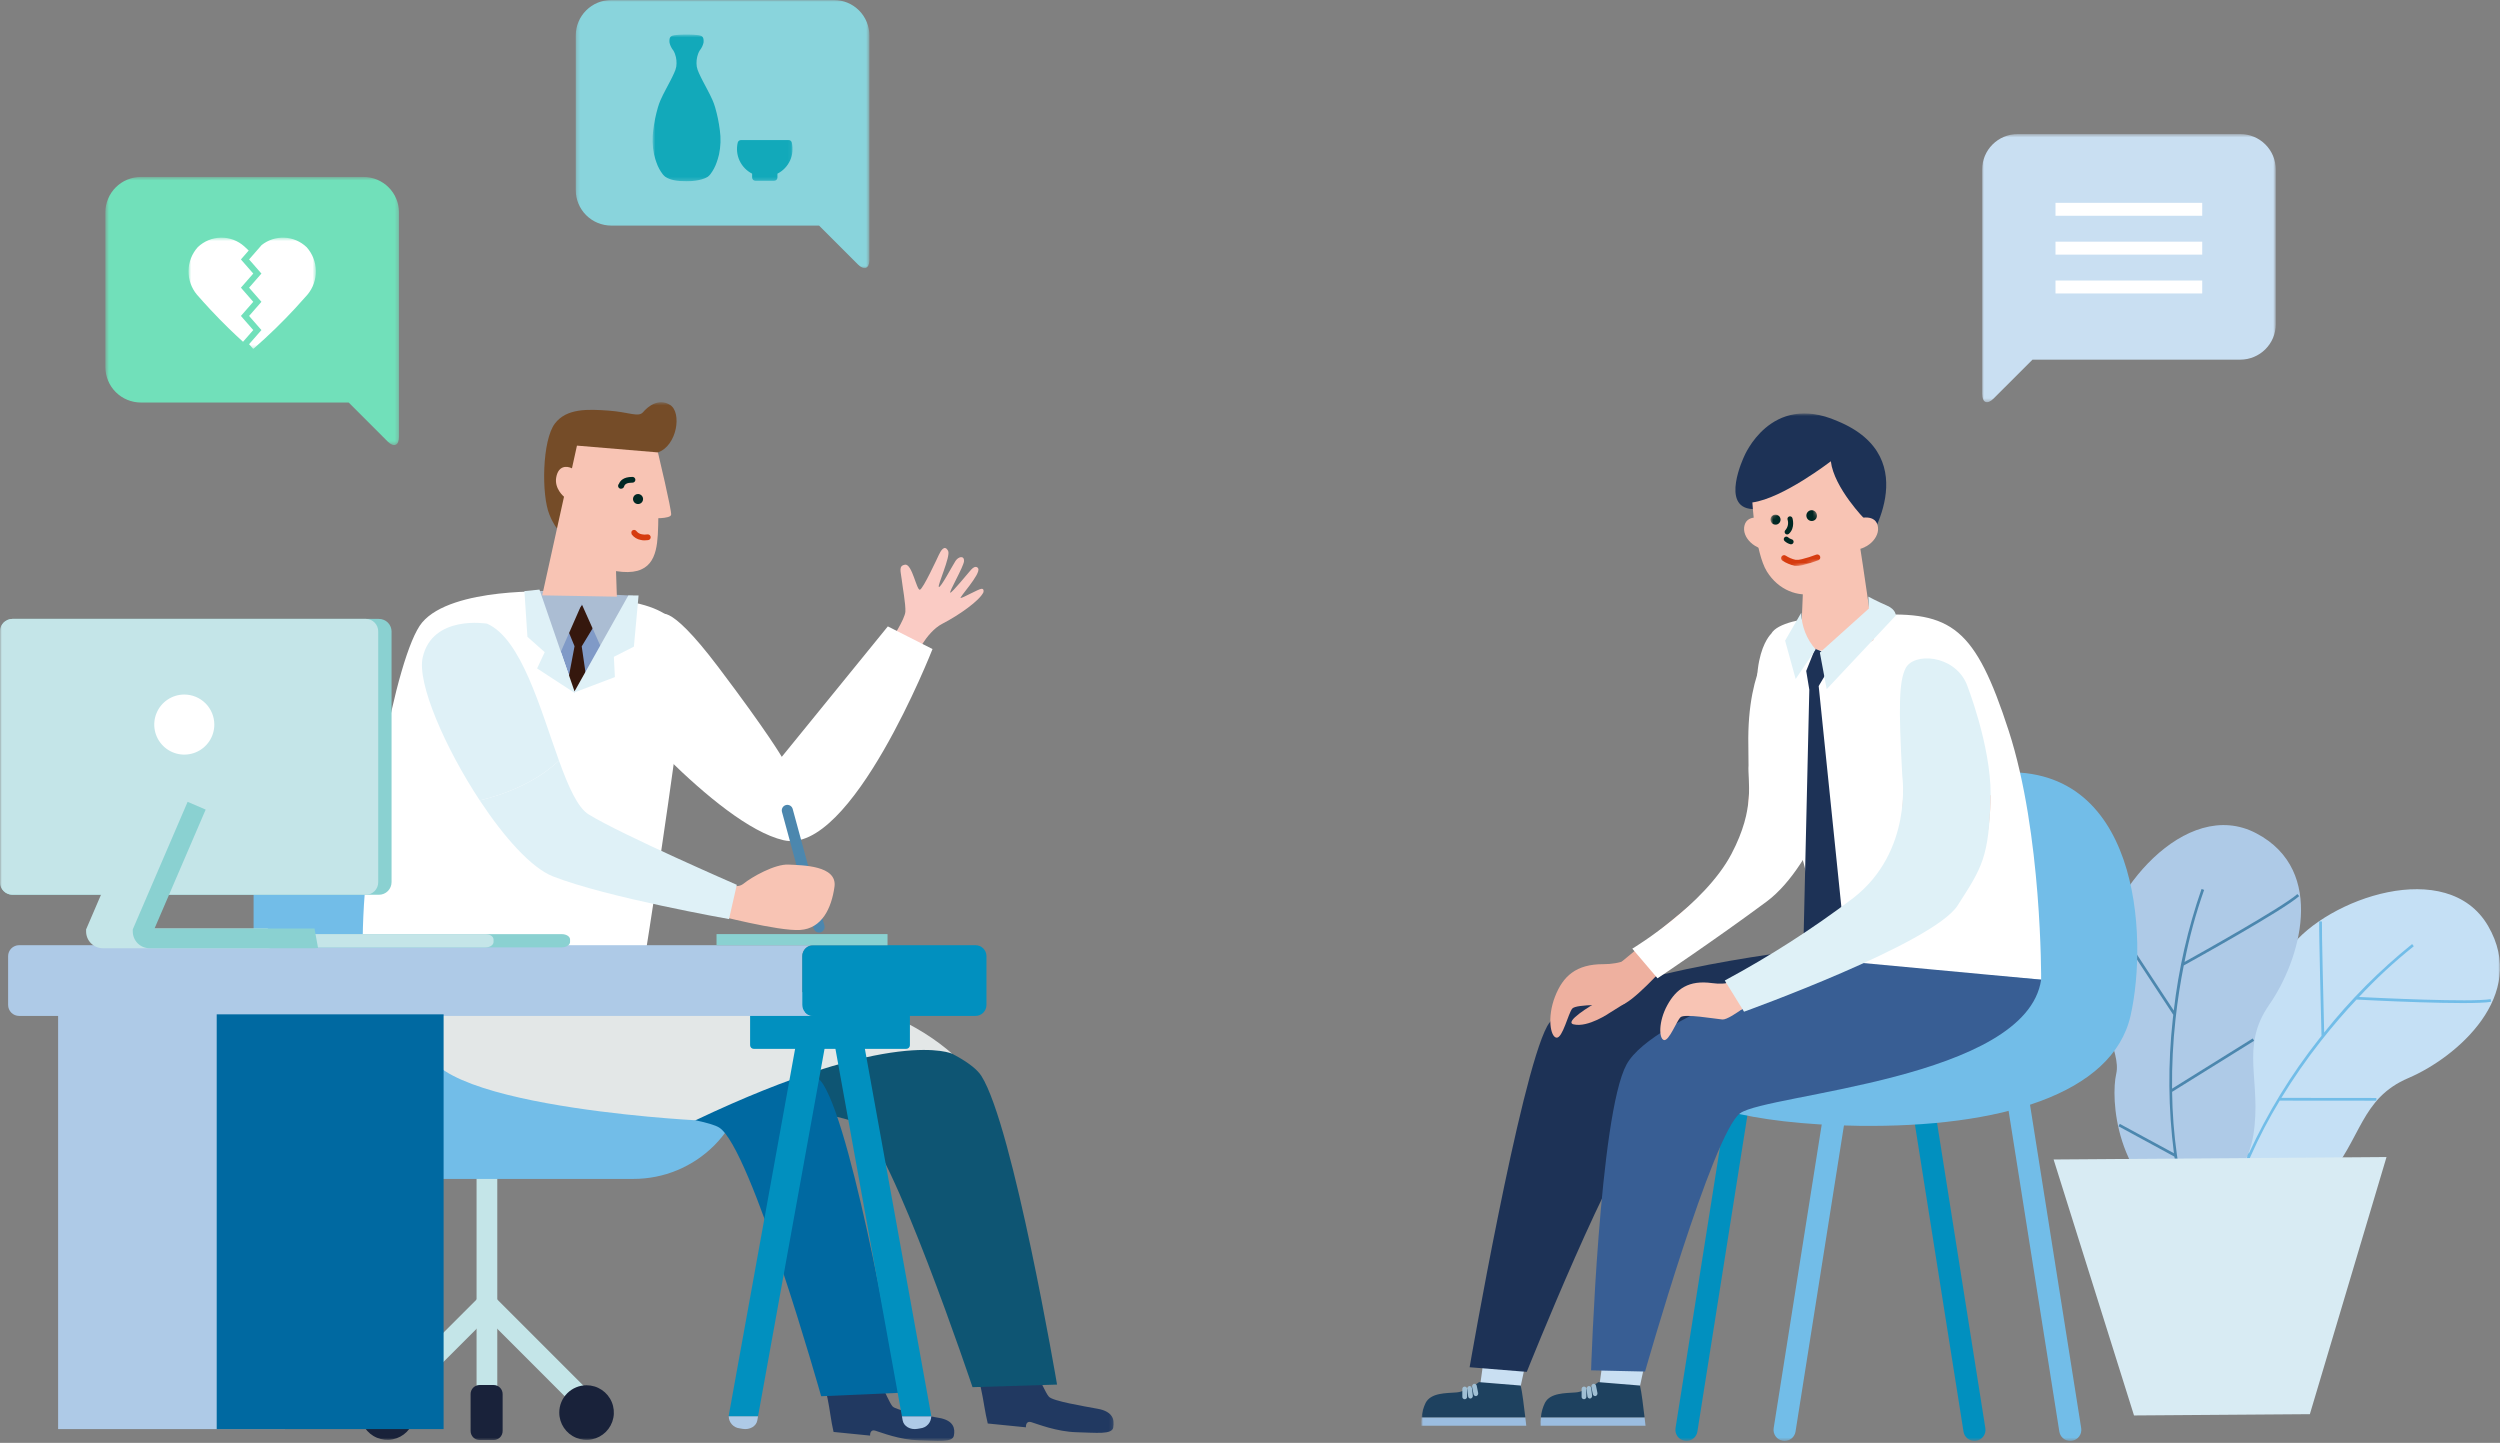 <svg width="700" height="404" viewBox="0 0 700 404" fill="none" xmlns="http://www.w3.org/2000/svg">
<rect x="0" y="0" width="700" height="404" fill="#808080" stroke="none"/>
<mask id="mask0_129_240" style="mask-type:luminance" maskUnits="userSpaceOnUse" x="397" y="115" width="303" height="289">
<path d="M700 115.755H397.972V403.461H700V115.755Z" fill="white"/>
</mask>
<g mask="url(#mask0_129_240)">
<path d="M488.336 127.855C488.336 127.855 481.558 142.055 490.666 142.539C496.817 142.865 509.42 136.002 511.701 135.905C513.982 135.808 522.201 153.163 522.201 153.163C522.201 153.163 539.816 128.285 514.416 117.874C495.716 109.694 488.334 127.856 488.334 127.856" fill="#1D3256"/>
<path d="M623.115 340.463C623.115 340.463 641.05 342.143 651.197 330.507C661.344 318.871 660.859 307.607 674.367 301.845C687.875 296.083 708.015 278.723 696.658 259.245C685.301 239.767 651.668 251.524 641.179 265.445C630.69 279.366 632.41 290.918 627.709 295.618C623.008 300.318 611.109 320.98 623.116 340.458" fill="#C5E0F5"/>
<path d="M665.387 308.199V307.432L638.787 307.403C642.164 301.874 645.867 296.55 649.874 291.458C653.3 287.097 656.683 283.234 659.824 279.881C662.177 280.008 691.602 281.532 697.524 280.508L697.396 279.752C691.965 280.69 665.407 279.397 660.522 279.152C665.28 274.047 670.406 269.299 675.86 264.946L675.397 264.334C666.302 271.662 658.042 279.971 650.768 289.109C650.627 283.618 650.047 259.856 650.144 258.014L649.375 257.971C649.269 260.003 649.946 287.1 650.021 290.042C649.776 290.348 649.532 290.653 649.287 290.965C641.495 300.836 634.905 311.599 629.655 323.027L621.147 308.02L620.479 308.401L629.265 323.901C626.851 329.281 624.796 334.814 623.111 340.465C623.404 340.532 623.708 340.529 623.999 340.456C627.375 329.128 632.189 318.279 638.323 308.174L665.387 308.199Z" fill="#72BDE8"/>
<path d="M612.378 341.167C612.378 341.167 628.484 333.098 630.932 317.855C633.38 302.612 627.004 293.308 635.416 281.273C643.828 269.238 651.723 243.844 631.779 233.334C611.835 222.824 589.522 250.6 587.994 267.964C586.466 285.328 594.039 294.216 592.538 300.693C591.037 307.17 591.877 331 612.378 341.167Z" fill="#AECAE7"/>
<path d="M631.162 291.418L630.757 290.767L608.177 304.822C608.115 298.342 608.437 291.864 609.142 285.422C609.742 279.909 610.565 274.841 611.456 270.333C613.52 269.195 639.291 254.912 643.772 250.909L643.263 250.335C639.152 254.006 615.936 266.968 611.663 269.343C612.997 262.494 614.833 255.752 617.156 249.172L616.439 248.898C612.602 259.93 609.992 271.351 608.659 282.954C605.633 278.371 592.559 258.519 591.669 256.904L590.993 257.274C591.979 259.055 606.898 281.685 608.518 284.142C608.472 284.532 608.427 284.918 608.384 285.313C606.999 297.813 607.105 310.433 608.701 322.907L593.536 314.679L593.171 315.356L608.829 323.856C609.63 329.698 610.815 335.481 612.377 341.167C612.66 341.068 612.917 340.905 613.126 340.689C609.994 329.291 608.335 317.538 608.19 305.718L631.162 291.418Z" fill="#4C87AE"/>
<path d="M646.761 395.967L597.525 396.328L575.007 324.656L668.226 323.973L646.761 395.967Z" fill="#D8EBF3"/>
<path d="M472.214 403.461C472.95 403.459 473.662 403.195 474.222 402.717C474.781 402.238 475.152 401.575 475.268 400.848L489.715 309.509C489.804 309.097 489.808 308.671 489.727 308.257C489.646 307.843 489.482 307.45 489.243 307.102C489.005 306.754 488.698 306.458 488.342 306.232C487.985 306.007 487.587 305.857 487.17 305.791C486.753 305.725 486.328 305.745 485.919 305.849C485.51 305.953 485.127 306.14 484.793 306.397C484.459 306.655 484.181 306.978 483.976 307.346C483.771 307.715 483.643 308.121 483.601 308.541L469.148 399.88C469.02 400.692 469.22 401.521 469.703 402.185C470.186 402.85 470.913 403.295 471.724 403.424C471.886 403.446 472.05 403.458 472.214 403.46" fill="#0190BF"/>
<path d="M552.837 403.461C552.1 403.461 551.388 403.197 550.828 402.718C550.268 402.239 549.897 401.576 549.783 400.848L535.33 309.509C535.233 308.712 535.449 307.908 535.932 307.267C536.416 306.626 537.13 306.197 537.923 306.072C538.716 305.947 539.527 306.134 540.185 306.594C540.843 307.055 541.296 307.753 541.45 308.541L555.897 399.88C555.961 400.282 555.945 400.692 555.851 401.088C555.756 401.483 555.584 401.856 555.345 402.186C555.106 402.515 554.805 402.794 554.458 403.006C554.111 403.219 553.726 403.361 553.324 403.424C553.163 403.446 553 403.458 552.837 403.46" fill="#0190BF"/>
<path d="M558.456 216.423C558.456 216.423 528.667 216.238 521.634 230.301C514.601 244.364 513.307 283.406 509.793 287.845C506.279 292.284 473.709 299.691 472.227 304.133C470.745 308.575 488.881 314.827 520.521 315.233C559.678 315.733 591.577 306.533 596.572 284.333C601.567 262.133 598.979 212.721 558.456 216.421" fill="#72BDE8"/>
<path d="M499.694 403.461C500.43 403.459 501.142 403.195 501.702 402.717C502.261 402.238 502.632 401.575 502.748 400.848L517.195 309.509C517.284 309.097 517.289 308.671 517.207 308.257C517.126 307.843 516.962 307.45 516.723 307.102C516.485 306.754 516.178 306.458 515.822 306.232C515.465 306.007 515.067 305.857 514.65 305.791C514.233 305.725 513.808 305.745 513.399 305.849C512.99 305.953 512.607 306.14 512.273 306.397C511.939 306.655 511.661 306.978 511.456 307.346C511.251 307.715 511.123 308.121 511.081 308.541L496.628 399.88C496.5 400.692 496.7 401.521 497.183 402.185C497.666 402.85 498.393 403.295 499.205 403.424C499.367 403.446 499.531 403.458 499.695 403.46" fill="#72BDE8"/>
<path d="M579.669 403.461C578.932 403.459 578.221 403.195 577.661 402.717C577.101 402.238 576.731 401.575 576.615 400.848L562.168 309.509C562.079 309.097 562.074 308.671 562.155 308.257C562.236 307.843 562.401 307.45 562.639 307.102C562.878 306.754 563.184 306.458 563.541 306.232C563.897 306.007 564.296 305.857 564.713 305.791C565.129 305.725 565.555 305.745 565.964 305.849C566.373 305.953 566.756 306.14 567.09 306.397C567.424 306.655 567.702 306.978 567.907 307.346C568.112 307.715 568.24 308.121 568.282 308.541L582.735 399.88C582.863 400.692 582.663 401.521 582.18 402.185C581.697 402.85 580.969 403.295 580.158 403.424C579.995 403.446 579.832 403.458 579.668 403.46" fill="#72BDE8"/>
<path d="M483.039 245.441C476.61 250.616 449.308 273.204 449.308 273.204L456.319 277.868C456.319 277.868 486.873 259.849 500.619 245.925C507.29 239.172 506.842 225.65 507.414 213.386C492.988 215.777 494.514 212.747 490.026 211.867C490.026 231.074 487.461 241.878 483.035 245.441" fill="#EEB09F"/>
<path d="M425.652 388.762L414.308 388.639C414.308 388.639 415.519 381.275 416.26 371.952L429.153 372.643L425.652 388.762Z" fill="#C9DFF2"/>
<path d="M505.331 265.917C505.331 265.917 440.821 273.343 433.203 287.354C425.585 301.365 411.493 382.827 411.493 382.827L427.498 384.122C427.498 384.122 452.555 321.479 460.175 316.014C467.795 310.549 529.751 299.953 533.82 272.019L505.331 265.917Z" fill="#1D3256"/>
<path d="M461.4 265.404L465.988 270.864C465.988 270.864 456.61 281.237 453.888 281.339C451.166 281.441 441.354 281.054 440.227 282.411C439.1 283.768 437.535 290.738 435.822 290.549C434.109 290.36 433.178 284.801 435.394 279.075C437.61 273.349 441.283 269.939 448.97 269.968C453.528 269.996 457.942 268.375 461.4 265.404Z" fill="#EEB09F"/>
<path d="M489.586 214.153C489.586 212.438 489.574 210.661 489.538 208.765C489.089 185.688 497.922 178.254 497.922 178.254L516.722 189.909C516.722 189.909 517.389 200.492 516.801 213.109C516.801 213.109 508.977 241.823 494.601 252.483C480.225 263.143 464.11 273.926 464.11 273.926L457.045 265.626C457.045 265.626 477.245 253.479 484.809 239.101C491.664 226.065 489.271 218.774 489.591 214.162" fill="white"/>
<path d="M398.057 396.855C397.973 397.635 397.951 398.42 397.991 399.203H427.356C427.356 399.203 427.256 398.234 427.087 396.858L398.057 396.855Z" fill="#9BBDE0"/>
<path d="M425.8 387.954L414.134 386.996C414.134 386.996 410.689 389.675 407.753 389.885C404.817 390.095 400.672 389.99 399.197 392.777C398.568 394.054 398.182 395.436 398.058 396.854H427.088C426.768 394.087 426.208 389.614 425.801 387.954" fill="#1E415F"/>
<path d="M410.786 391.001C410.802 391.098 410.797 391.197 410.77 391.291C410.744 391.385 410.698 391.473 410.635 391.548C410.571 391.622 410.492 391.682 410.403 391.724C410.315 391.765 410.218 391.786 410.12 391.786C410.022 391.786 409.925 391.765 409.836 391.724C409.747 391.682 409.669 391.622 409.605 391.548C409.542 391.473 409.496 391.385 409.469 391.291C409.443 391.197 409.438 391.098 409.454 391.001V389.011C409.44 388.916 409.447 388.818 409.474 388.725C409.501 388.633 409.548 388.547 409.611 388.474C409.674 388.401 409.752 388.342 409.84 388.302C409.928 388.262 410.023 388.241 410.12 388.241C410.216 388.241 410.312 388.262 410.4 388.302C410.488 388.342 410.566 388.401 410.629 388.474C410.692 388.547 410.739 388.633 410.766 388.725C410.793 388.818 410.8 388.916 410.786 389.011V391.001Z" fill="#A0BFD4"/>
<path d="M412.387 390.713C412.422 390.904 412.383 391.102 412.279 391.266C412.174 391.43 412.012 391.549 411.824 391.598C411.731 391.606 411.637 391.594 411.549 391.564C411.461 391.535 411.379 391.488 411.309 391.425C411.24 391.363 411.183 391.288 411.144 391.203C411.104 391.119 411.082 391.027 411.079 390.934L410.838 388.956C410.806 388.767 410.846 388.573 410.95 388.412C411.055 388.251 411.215 388.135 411.401 388.087C411.494 388.08 411.588 388.091 411.676 388.121C411.765 388.15 411.847 388.197 411.917 388.259C411.987 388.321 412.044 388.396 412.085 388.48C412.125 388.564 412.149 388.655 412.154 388.748L412.387 390.713Z" fill="#A0BFD4"/>
<path d="M413.88 389.971C413.929 390.16 413.905 390.36 413.815 390.532C413.724 390.705 413.572 390.837 413.389 390.904C413.298 390.922 413.205 390.922 413.115 390.903C413.025 390.883 412.94 390.846 412.864 390.792C412.789 390.739 412.726 390.67 412.679 390.591C412.631 390.512 412.601 390.424 412.589 390.332L412.197 388.395C412.151 388.205 412.177 388.005 412.269 387.832C412.362 387.66 412.514 387.527 412.697 387.459C412.788 387.44 412.881 387.441 412.972 387.46C413.062 387.479 413.148 387.517 413.223 387.571C413.298 387.625 413.362 387.694 413.409 387.774C413.456 387.854 413.486 387.942 413.497 388.034L413.88 389.971Z" fill="#A0BFD4"/>
<path d="M455.337 280.712C455.337 280.712 450.507 278.778 447.861 280.212C445.215 281.646 437.88 286.154 440.596 286.82C444.652 287.814 450.777 283.557 450.777 283.557L455.337 280.712Z" fill="#EEB09F"/>
<path d="M495.944 214.07C498.606 222.442 506.356 242.57 506.356 248.899C506.356 256.88 505.331 265.917 510.007 269.372L571.518 274.304C571.518 274.304 571.798 233.444 562.44 204.621C553.082 175.798 546.5 171.048 524.94 172.221C524.94 172.221 499.315 171.397 495.94 177.439C495.94 177.439 486.915 185.679 495.94 214.069" fill="white"/>
<path d="M519.749 145.349C519.749 145.349 524.762 143.577 525.725 147.049C526.688 150.521 522.551 154.28 518.49 153.912L519.749 145.349Z" fill="#F8C4B4"/>
<path d="M494.461 145.349C494.461 145.349 489.433 143.577 488.475 147.049C487.517 150.521 491.653 154.28 495.716 153.912L494.461 145.349Z" fill="#F8C4B4"/>
<path d="M490.666 140.68C490.666 140.68 491.448 154.713 494.716 160.001C497.964 165.255 503.486 167.284 508.344 166.138C514.703 164.633 520.244 157.211 522.203 145.455C522.203 145.455 513.536 136.647 512.63 129.155C512.63 129.155 499.187 139.547 490.666 140.684" fill="#F8C4B4"/>
<path d="M505.474 149.066L519.966 147.531C519.966 147.531 522.893 166.274 524.589 179.219C521.508 181.177 517.961 182.278 514.313 182.406C507.946 182.744 504.248 180.02 504.248 180.02L505.474 149.066Z" fill="#F8C4B4"/>
<path d="M459.044 388.762L447.7 388.639C447.7 388.639 448.911 381.275 449.652 371.952L462.545 372.643L459.044 388.762Z" fill="#C9DFF2"/>
<path d="M431.446 396.855C431.362 397.634 431.339 398.418 431.379 399.2H460.746C460.746 399.2 460.646 398.231 460.477 396.855H431.446Z" fill="#9BBDE0"/>
<path d="M459.191 387.954L447.525 386.996C447.525 386.996 444.08 389.675 441.144 389.885C438.208 390.095 434.063 389.99 432.588 392.777C431.959 394.054 431.573 395.436 431.449 396.854H460.479C460.159 394.087 459.598 389.614 459.191 387.954Z" fill="#1E415F"/>
<path d="M444.178 391.001C444.193 391.097 444.188 391.196 444.161 391.29C444.135 391.384 444.089 391.471 444.025 391.545C443.962 391.619 443.883 391.679 443.795 391.72C443.706 391.761 443.61 391.782 443.512 391.782C443.415 391.782 443.319 391.761 443.23 391.72C443.141 391.679 443.063 391.619 442.999 391.545C442.936 391.471 442.89 391.384 442.863 391.29C442.837 391.196 442.831 391.097 442.847 391.001V389.011C442.833 388.915 442.839 388.818 442.866 388.725C442.893 388.631 442.939 388.545 443.002 388.472C443.066 388.398 443.144 388.34 443.232 388.299C443.32 388.259 443.416 388.238 443.512 388.238C443.609 388.238 443.705 388.259 443.793 388.299C443.881 388.34 443.959 388.398 444.023 388.472C444.086 388.545 444.132 388.631 444.159 388.725C444.186 388.818 444.192 388.915 444.178 389.011V391.001Z" fill="#A0BFD4"/>
<path d="M445.781 390.713C445.816 390.904 445.777 391.102 445.673 391.266C445.568 391.43 445.406 391.549 445.218 391.598C445.125 391.606 445.031 391.594 444.943 391.565C444.854 391.535 444.772 391.488 444.702 391.426C444.632 391.364 444.576 391.288 444.536 391.204C444.496 391.119 444.474 391.027 444.47 390.934L444.231 388.956C444.199 388.767 444.239 388.573 444.343 388.412C444.447 388.251 444.608 388.135 444.793 388.087C444.886 388.08 444.98 388.091 445.068 388.121C445.157 388.15 445.239 388.197 445.309 388.259C445.379 388.321 445.436 388.396 445.477 388.48C445.517 388.564 445.541 388.655 445.546 388.748L445.781 390.713Z" fill="#A0BFD4"/>
<path d="M447.272 389.971C447.321 390.16 447.297 390.36 447.207 390.532C447.116 390.705 446.964 390.837 446.781 390.904C446.69 390.922 446.597 390.922 446.507 390.903C446.417 390.883 446.332 390.846 446.256 390.792C446.181 390.739 446.118 390.67 446.071 390.591C446.023 390.512 445.993 390.424 445.981 390.332L445.589 388.395C445.543 388.205 445.569 388.005 445.661 387.832C445.754 387.66 445.906 387.527 446.089 387.459C446.18 387.44 446.273 387.441 446.364 387.46C446.454 387.479 446.54 387.517 446.615 387.571C446.69 387.625 446.754 387.694 446.801 387.774C446.848 387.854 446.878 387.942 446.889 388.034L447.272 389.971Z" fill="#A0BFD4"/>
<path d="M512.833 268.822C512.833 268.822 463.056 284.047 455.433 298.058C447.81 312.069 445.504 383.69 445.504 383.69L460.619 384.036C460.619 384.036 479.619 317.168 487.246 311.703C494.873 306.238 567.446 302.223 571.518 274.303L512.833 268.822Z" fill="#385E94"/>
<path d="M533.053 220.16C532.688 226.415 532.33 233.167 531.238 238.026C527.814 253.283 483.173 275.236 483.173 275.236L486.655 282.953C486.655 282.953 536.643 266.62 548.755 251.753C555.38 243.615 557.344 232.673 557.384 222.653C545.776 223.713 539.109 221.745 533.052 220.167" fill="#F8C4B4"/>
<path d="M490.425 272.813L493.696 277.958C493.696 277.958 484.576 285.676 482.259 285.458C479.942 285.24 471.676 283.791 470.565 284.815C469.454 285.839 467.343 291.561 465.91 291.215C464.477 290.869 464.328 286.046 466.849 281.449C469.37 276.852 472.874 274.373 479.38 275.268C483.237 275.81 487.16 274.938 490.425 272.813Z" fill="#F8C4B4"/>
<path d="M508.226 181.661L505.741 187.861L506.607 193.121L504.89 267.298L509.536 273.658L516.273 260.653L509.232 192.098L511.154 188.856L510.554 182.595L508.226 181.661Z" fill="#1D3256"/>
<path d="M504.344 171.575L499.83 179.383L502.787 190.115L508.387 181.843C505.867 179.005 504.434 175.366 504.341 171.572" fill="#DFF1F7"/>
<path d="M511.472 192.969L509.56 182.723L523.296 170.379L523.134 167.049C523.134 167.049 525.734 168.449 528.334 169.56C530.934 170.671 530.812 172.353 530.812 172.353L511.472 192.969Z" fill="#DFF1F7"/>
<path d="M557.385 222.645C557.44 208.509 550.611 191.411 550.611 191.411C547.019 183.233 535.757 182.648 533.545 187.158C531.778 190.758 531.532 197.384 532.645 217.339C532.645 217.339 535.681 238.41 518.945 251.424C507.559 260.05 495.52 267.778 482.938 274.54L488.33 283.278C488.33 283.278 541.318 264.19 548.135 253.531C554.952 242.872 556.954 240.219 557.378 222.644" fill="#DFF1F7"/>
<mask id="mask1_129_240" style="mask-type:luminance" maskUnits="userSpaceOnUse" x="495" y="141" width="17" height="19">
<path d="M508.145 141.516L495.456 144.445L498.949 159.577L511.639 156.648L508.145 141.516Z" fill="white"/>
</mask>
<g mask="url(#mask1_129_240)">
<path fill-rule="evenodd" clip-rule="evenodd" d="M506.932 142.89C507.322 142.804 507.729 142.876 508.066 143.091C508.402 143.305 508.639 143.644 508.726 144.034C508.818 144.421 508.753 144.83 508.545 145.17C508.337 145.51 508.002 145.753 507.615 145.847C507.226 145.933 506.818 145.861 506.481 145.647C506.145 145.433 505.908 145.093 505.821 144.704C505.728 144.316 505.793 143.907 506.001 143.567C506.209 143.227 506.544 142.983 506.932 142.89Z" fill="#002723"/>
<path fill-rule="evenodd" clip-rule="evenodd" d="M496.833 144.127C497.105 144.065 497.389 144.085 497.65 144.184C497.91 144.283 498.136 144.457 498.298 144.684C498.46 144.912 498.55 145.182 498.559 145.461C498.567 145.74 498.492 146.015 498.344 146.251C498.196 146.488 497.981 146.675 497.727 146.789C497.473 146.904 497.19 146.94 496.915 146.894C496.64 146.848 496.384 146.721 496.181 146.53C495.978 146.339 495.836 146.092 495.773 145.82C495.732 145.639 495.726 145.452 495.757 145.269C495.788 145.086 495.854 144.911 495.952 144.754C496.051 144.597 496.179 144.461 496.33 144.353C496.481 144.246 496.652 144.169 496.833 144.127Z" fill="#002723"/>
<path fill-rule="evenodd" clip-rule="evenodd" d="M500.039 155.602C500.871 156.149 501.795 156.538 502.767 156.751C503.355 156.794 503.946 156.732 504.512 156.569C505.885 156.233 507.235 155.807 508.552 155.294C508.758 155.218 508.985 155.226 509.186 155.316C509.386 155.406 509.543 155.57 509.624 155.774C509.704 155.978 509.702 156.206 509.617 156.408C509.531 156.61 509.371 156.771 509.168 156.857C507.767 157.401 506.332 157.853 504.871 158.209C504.085 158.419 503.268 158.483 502.458 158.4C501.257 158.138 500.114 157.659 499.086 156.985C498.993 156.923 498.913 156.844 498.851 156.751C498.788 156.658 498.745 156.554 498.724 156.444C498.703 156.334 498.704 156.222 498.727 156.112C498.749 156.003 498.794 155.899 498.857 155.807C498.921 155.715 499.002 155.637 499.096 155.577C499.19 155.516 499.295 155.476 499.405 155.456C499.515 155.437 499.628 155.44 499.737 155.465C499.846 155.49 499.948 155.537 500.039 155.602Z" fill="#D63B0F"/>
<path d="M500.402 149.651C500.258 149.649 500.119 149.603 500.002 149.52C499.885 149.438 499.795 149.322 499.745 149.188C499.694 149.054 499.685 148.907 499.719 148.768C499.753 148.629 499.828 148.503 499.934 148.406C500.269 148.013 500.499 147.541 500.602 147.035C500.705 146.528 500.678 146.004 500.522 145.511C500.492 145.42 500.48 145.324 500.488 145.229C500.495 145.134 500.521 145.041 500.565 144.956C500.608 144.871 500.669 144.796 500.742 144.735C500.815 144.674 500.9 144.628 500.991 144.6C501.083 144.572 501.179 144.563 501.274 144.572C501.369 144.582 501.461 144.611 501.544 144.657C501.628 144.703 501.702 144.765 501.761 144.84C501.82 144.915 501.864 145 501.889 145.092C501.922 145.2 502.707 147.824 500.893 149.462C500.758 149.584 500.582 149.65 500.401 149.646" fill="#002723"/>
<path d="M501.486 152.41C501.446 152.409 501.405 152.405 501.365 152.398C500.729 152.246 500.144 151.928 499.671 151.476C499.534 151.344 499.456 151.164 499.453 150.974C499.45 150.785 499.522 150.601 499.654 150.465C499.786 150.329 499.966 150.25 500.156 150.247C500.345 150.244 500.529 150.316 500.665 150.448C500.937 150.705 501.268 150.891 501.629 150.989C501.805 151.022 501.962 151.12 502.069 151.264C502.176 151.407 502.226 151.585 502.208 151.763C502.19 151.941 502.106 152.106 501.972 152.225C501.839 152.344 501.665 152.409 501.486 152.407" fill="#002723"/>
</g>
</g>
<path d="M139.24 313.339H133.44V395.764H139.24V313.339Z" fill="#C4E5E8"/>
<path d="M105.644 391.665L109.744 395.765L138.105 367.394L134.005 363.294L105.644 391.665Z" fill="#C4E5E8"/>
<path d="M167.032 391.665L162.932 395.765L134.571 367.394L138.671 363.294L167.032 391.665Z" fill="#C4E5E8"/>
<mask id="mask2_129_240" style="mask-type:luminance" maskUnits="userSpaceOnUse" x="0" y="112" width="312" height="292">
<path d="M311.835 112.614H0V403.46H311.835V112.614Z" fill="white"/>
</mask>
<g mask="url(#mask2_129_240)">
<path d="M131.77 400.682C131.77 401.014 131.835 401.342 131.961 401.649C132.088 401.955 132.274 402.234 132.509 402.468C132.743 402.703 133.022 402.889 133.328 403.016C133.635 403.142 133.963 403.207 134.295 403.207H138.22C138.551 403.207 138.879 403.141 139.185 403.014C139.491 402.887 139.769 402.701 140.002 402.467C140.236 402.232 140.421 401.954 140.547 401.648C140.673 401.341 140.738 401.013 140.737 400.682V390.326C140.737 389.995 140.673 389.667 140.546 389.362C140.42 389.056 140.235 388.778 140.001 388.544C139.767 388.309 139.49 388.124 139.184 387.997C138.878 387.87 138.551 387.804 138.22 387.804H134.291C133.96 387.804 133.631 387.869 133.325 387.995C133.019 388.122 132.74 388.307 132.506 388.542C132.271 388.776 132.085 389.054 131.958 389.36C131.831 389.666 131.766 389.995 131.766 390.326L131.77 400.682Z" fill="#19223A"/>
<path d="M100.845 395.514C100.845 397.026 101.293 398.503 102.132 399.76C102.972 401.017 104.165 401.997 105.562 402.576C106.958 403.155 108.495 403.306 109.977 403.011C111.46 402.716 112.822 401.989 113.891 400.92C114.96 399.851 115.687 398.489 115.982 397.006C116.277 395.524 116.126 393.987 115.547 392.591C114.968 391.194 113.988 390.001 112.731 389.161C111.474 388.322 109.997 387.874 108.485 387.874C107.482 387.874 106.488 388.071 105.561 388.455C104.634 388.839 103.792 389.402 103.082 390.111C102.373 390.821 101.81 391.663 101.426 392.59C101.042 393.517 100.845 394.511 100.845 395.514Z" fill="#19223A"/>
<path d="M156.593 395.514C156.592 397.026 157.04 398.504 157.879 399.762C158.719 401.019 159.912 402 161.309 402.579C162.705 403.158 164.242 403.31 165.725 403.016C167.208 402.721 168.571 401.994 169.64 400.925C170.71 399.856 171.438 398.494 171.734 397.011C172.029 395.529 171.878 393.991 171.3 392.594C170.722 391.197 169.742 390.003 168.485 389.163C167.228 388.323 165.75 387.874 164.238 387.874C163.234 387.873 162.24 388.071 161.313 388.454C160.385 388.838 159.543 389.401 158.833 390.11C158.123 390.82 157.56 391.662 157.175 392.589C156.791 393.517 156.593 394.51 156.593 395.514Z" fill="#19223A"/>
<path d="M71.006 293.046C71.005 297.235 71.83 301.383 73.432 305.253C75.034 309.123 77.383 312.64 80.345 315.602C83.307 318.564 86.823 320.914 90.693 322.517C94.562 324.121 98.71 324.946 102.899 324.946H123.515C131.974 324.944 140.086 321.582 146.067 315.6C152.047 309.618 155.407 301.505 155.407 293.046V237.175C155.407 228.716 152.047 220.603 146.067 214.621C140.086 208.639 131.974 205.277 123.515 205.275H102.899C94.44 205.277 86.328 208.639 80.347 214.621C74.366 220.603 71.006 228.716 71.006 237.175V293.046Z" fill="#72BDE8"/>
<path d="M71.006 298.195C71.006 306.654 74.366 314.767 80.347 320.749C86.328 326.731 94.44 330.093 102.899 330.095H177.399C185.859 330.095 193.973 326.734 199.956 320.752C205.938 314.769 209.299 306.655 209.299 298.195C209.299 289.735 205.938 281.621 199.956 275.638C193.973 269.656 185.859 266.295 177.399 266.295H102.899C98.71 266.295 94.562 267.12 90.693 268.724C86.823 270.327 83.307 272.677 80.345 275.639C77.383 278.601 75.034 282.118 73.432 285.988C71.83 289.858 71.005 294.006 71.006 298.195Z" fill="#72BDE8"/>
<path d="M191.513 190.376C192.32 177.976 192.343 170.508 172.729 167.908C155.903 165.666 154.748 165.644 154.748 165.644C154.748 165.644 126.607 164.301 118.193 174.304C110.738 183.163 101.36 235.436 101.545 265.636C112.461 267.015 141.082 270.028 180.286 269.928C184.113 246.11 190.876 200.09 191.513 190.376Z" fill="white"/>
<path d="M101.545 265.636C101.588 271.349 102.001 276.036 102.92 279.146C102.92 279.146 108.456 290.017 145.463 292.14C145.463 292.14 176.055 292.377 177.979 283.359C178.397 281.406 179.228 276.513 180.286 269.927C141.086 270.027 112.46 267.014 101.545 265.635" fill="#0069A1"/>
<path d="M307.383 394.464C303.245 393.698 294.755 392.303 293.69 391.07C293.647 391.024 293.607 390.974 293.571 390.922C292.357 389.575 286.838 376.689 286.838 376.689L271.41 376.773C271.41 376.773 273.095 381.836 274.672 388.773C275.381 391.881 275.813 395.606 276.572 398.579L287.265 399.65C287.265 399.65 287.078 397.708 288.775 398.209C290.472 398.71 295.887 400.887 301.459 401.025C307.031 401.163 311.344 401.731 311.726 399.695C312.108 397.659 311.696 395.236 307.385 394.462" fill="#213961"/>
<path d="M180.286 269.927C180.286 269.927 265.915 287.259 274.794 301.272C283.673 315.285 295.976 387.684 295.976 387.684L272.307 388.407C272.307 388.407 249.446 320.228 240.567 314.763C231.688 309.298 151.835 303.963 147.095 276.031L180.286 269.927Z" fill="#0E5573"/>
<path d="M262.988 397.019C259.033 396.293 250.915 394.95 249.913 393.787C249.87 393.744 249.834 393.674 249.8 393.636C248.653 392.349 243.549 380.036 243.549 380.036L228.764 380.098C228.764 380.098 230.302 384.951 231.717 391.576C232.351 394.543 232.711 398.102 233.399 400.945L243.631 401.967C243.631 401.967 243.483 400.111 245.099 400.594C246.715 401.077 251.882 403.151 257.217 403.286C262.552 403.421 266.675 403.963 267.077 402.01C267.479 400.057 267.111 397.761 262.99 397.01" fill="#213961"/>
<path d="M137.913 271.125C137.913 271.125 221.591 289.566 230.474 303.577C239.357 317.588 251.652 389.995 251.652 389.995L229.926 390.945C229.926 390.945 210.238 321.174 201.353 315.709C192.468 310.244 107.515 306.268 102.772 278.342L137.913 271.125Z" fill="#0069A1"/>
<path d="M266.628 295.052C266.628 295.052 250.247 287.292 194.744 313.675C194.744 313.675 107.973 309.223 120.577 288.558C133.181 267.893 192.963 275.293 217.977 277.118C242.991 278.943 257.946 287.462 266.628 295.052Z" fill="#E3E7E7"/>
<path d="M252.538 396.539L252.75 397.729C253.05 399.367 254.905 400.429 256.887 400.079L257.687 399.939C258.529 399.855 259.309 399.46 259.876 398.831C260.442 398.202 260.753 397.385 260.749 396.539H252.538Z" fill="#AECAE7"/>
<path d="M260.738 396.321L240.925 286.815C240.625 285.158 238.777 284.109 236.79 284.457L235.99 284.597C234.004 284.953 232.639 286.569 232.935 288.22L252.535 396.539H260.749C260.741 396.466 260.749 396.394 260.734 396.321" fill="#0190BF"/>
<path d="M212.258 396.539L212.044 397.729C211.751 399.367 209.897 400.429 207.911 400.079L207.111 399.939C206.269 399.853 205.49 399.457 204.923 398.829C204.356 398.201 204.042 397.385 204.042 396.539H212.258Z" fill="#AECAE7"/>
<path d="M204.056 396.321L223.871 286.816C224.171 285.159 226.021 284.11 228.001 284.458L228.801 284.598C230.786 284.954 232.153 286.57 231.858 288.221L212.258 396.543H204.039C204.05 396.47 204.039 396.398 204.056 396.325" fill="#0190BF"/>
<path d="M254.775 292.655C254.775 292.79 254.748 292.923 254.697 293.048C254.645 293.173 254.569 293.286 254.474 293.381C254.378 293.476 254.265 293.552 254.14 293.603C254.015 293.654 253.882 293.68 253.747 293.68H211.053C210.918 293.68 210.785 293.654 210.661 293.603C210.536 293.551 210.423 293.476 210.328 293.381C210.233 293.285 210.158 293.172 210.107 293.048C210.055 292.923 210.029 292.79 210.03 292.655V284.455C210.03 284.321 210.057 284.188 210.108 284.064C210.16 283.94 210.235 283.828 210.33 283.733C210.425 283.639 210.538 283.564 210.662 283.513C210.786 283.462 210.919 283.436 211.053 283.436H253.747C254.018 283.435 254.279 283.542 254.472 283.733C254.664 283.924 254.773 284.184 254.775 284.455V292.655Z" fill="#0190BF"/>
<path d="M224.635 281.382V267.724C224.636 266.909 224.96 266.128 225.537 265.552C226.113 264.977 226.895 264.654 227.71 264.654H5.347C4.944 264.654 4.544 264.733 4.171 264.887C3.798 265.041 3.46 265.267 3.174 265.552C2.889 265.837 2.662 266.176 2.508 266.549C2.353 266.921 2.273 267.321 2.273 267.724V281.382C2.273 281.786 2.352 282.186 2.506 282.559C2.661 282.932 2.887 283.271 3.173 283.557C3.458 283.842 3.797 284.069 4.17 284.223C4.543 284.378 4.943 284.457 5.347 284.457H227.709C227.305 284.457 226.905 284.378 226.532 284.223C226.159 284.069 225.82 283.842 225.534 283.557C225.249 283.271 225.022 282.932 224.868 282.559C224.713 282.186 224.635 281.786 224.635 281.382Z" fill="#AECAE7"/>
<path d="M276.209 281.382V267.724C276.209 267.321 276.13 266.921 275.975 266.549C275.821 266.176 275.594 265.838 275.309 265.553C275.024 265.267 274.685 265.041 274.312 264.887C273.94 264.733 273.54 264.654 273.137 264.654H227.709C226.894 264.654 226.112 264.977 225.536 265.552C224.959 266.128 224.635 266.909 224.634 267.724V281.382C224.634 281.786 224.713 282.186 224.868 282.559C225.022 282.932 225.249 283.271 225.534 283.557C225.82 283.842 226.159 284.069 226.532 284.223C226.905 284.378 227.305 284.457 227.709 284.457H273.136C273.54 284.457 273.939 284.378 274.312 284.223C274.685 284.069 275.024 283.842 275.31 283.557C275.595 283.271 275.821 282.932 275.975 282.559C276.129 282.186 276.209 281.786 276.208 281.382" fill="#0190BF"/>
<path d="M79.809 284.015H16.275V400.146H79.809V284.015Z" fill="#AECAE7"/>
<path d="M124.209 284.015H60.678V400.146H124.209V284.015Z" fill="#0069A1"/>
<path d="M159.617 263.758C159.617 264.586 158.58 265.263 157.29 265.263H88.599C87.313 265.263 86.263 264.586 86.263 263.758V263.058C86.263 262.224 87.313 261.558 88.599 261.558H157.29C158.58 261.558 159.617 262.224 159.617 263.058V263.758Z" fill="#8AD1D1"/>
<path d="M138.194 263.758C138.194 264.586 137.194 265.263 135.96 265.263H70.36C69.128 265.263 68.127 264.586 68.127 263.758V263.058C68.127 262.224 69.127 261.558 70.36 261.558H135.96C137.19 261.558 138.194 262.224 138.194 263.058V263.758Z" fill="#C4E5E8"/>
<path d="M109.638 247.002C109.637 247.938 109.265 248.836 108.603 249.498C107.941 250.16 107.043 250.532 106.107 250.533H3.531C2.595 250.533 1.697 250.161 1.034 249.498C0.372 248.836 0 247.938 0 247.002L0 176.815C0.003 175.88 0.376 174.984 1.038 174.324C1.7 173.663 2.597 173.292 3.532 173.292H106.107C107.042 173.293 107.938 173.664 108.6 174.325C109.262 174.985 109.635 175.88 109.638 176.815V247.002Z" fill="#8AD1D1"/>
<path d="M105.9 247.002C105.914 247.922 105.563 248.811 104.924 249.473C104.284 250.135 103.408 250.516 102.488 250.533H3.415C2.494 250.517 1.617 250.136 0.977 249.474C0.337 248.812 -0.014 247.923 1.16564e-06 247.002V176.815C-0.012 175.896 0.34 175.009 0.98 174.348C1.62 173.688 2.496 173.308 3.415 173.292H102.487C103.406 173.309 104.281 173.689 104.92 174.349C105.559 175.01 105.911 175.896 105.899 176.815L105.9 247.002Z" fill="#C4E5E8"/>
<path d="M60.011 202.882C60.011 204.545 59.517 206.171 58.593 207.554C57.669 208.937 56.356 210.015 54.819 210.651C53.282 211.287 51.592 211.454 49.96 211.129C48.329 210.805 46.831 210.004 45.655 208.828C44.478 207.652 43.677 206.154 43.353 204.523C43.028 202.891 43.194 201.201 43.831 199.664C44.467 198.127 45.545 196.814 46.927 195.889C48.31 194.965 49.936 194.471 51.599 194.471C53.83 194.472 55.969 195.358 57.546 196.935C59.124 198.512 60.01 200.651 60.011 202.882Z" fill="white"/>
<path d="M39.463 224.511H52.536L40.2 259.998H75.131C75.082 259.998 75.033 260.004 74.986 260.017L75.986 265.428C75.704 265.479 75.417 265.505 75.13 265.506H28.808C27.562 265.504 26.367 265.009 25.486 264.128C24.605 263.247 24.11 262.052 24.108 260.806V260.234L39.463 224.511Z" fill="#C4E5E8"/>
<path d="M41.873 265.506H88.199C88.486 265.505 88.773 265.479 89.056 265.428L88.065 260.017C88.109 260.004 88.154 259.997 88.2 259.998H43.261L57.588 226.685L52.535 224.511L37.176 260.234V260.809C37.177 262.055 37.673 263.25 38.554 264.131C39.435 265.012 40.63 265.508 41.876 265.509" fill="#8AD1D1"/>
<path d="M249.422 179.406L256.055 184.351C256.055 184.351 259.161 177.066 263.84 174.658C268.519 172.25 274.276 168.179 275.356 165.846C275.356 165.846 275.656 164.773 274.781 164.87C273.906 164.967 269.566 167.45 268.991 167.44C268.416 167.43 274.667 160.75 273.9 159.171C273.9 159.171 273.318 157.96 271.9 159.527C270.766 160.778 266.776 165.765 266.106 165.955C265.436 166.145 269.87 158.641 269.932 157.079C269.994 155.517 268.393 155.767 267.537 157.072C266.681 158.377 263.411 164.615 262.887 164.357C262.363 164.099 266.237 155.728 265.478 154.263C264.451 152.282 263.345 154.375 262.896 155.324C262.447 156.273 258.484 164.862 257.576 165.124C256.668 165.386 255.389 157.837 253.441 158.11C251.493 158.383 252.231 160.044 252.474 162.21C252.717 164.376 253.607 169.11 253.509 171.228C253.411 173.346 249.418 179.407 249.418 179.407" fill="#FACBC4"/>
<path d="M184.741 172.478C184.741 172.478 186.351 167.242 201.114 186.772C215.098 205.272 218.897 211.915 218.897 211.915L248.597 175.389L261.105 181.732C261.105 181.732 238.405 239.725 219.366 235.256C200.327 230.787 169.08 193.062 169.08 193.062L184.741 172.478Z" fill="white"/>
<path d="M230.837 259.16C230.945 259.558 230.891 259.982 230.687 260.34C230.482 260.698 230.143 260.96 229.746 261.068C229.348 261.177 228.923 261.123 228.565 260.918C228.207 260.713 227.945 260.375 227.837 259.977L218.952 227.323C218.898 227.126 218.884 226.92 218.91 226.718C218.936 226.515 219.001 226.32 219.102 226.143C219.204 225.965 219.339 225.81 219.501 225.685C219.662 225.56 219.847 225.468 220.044 225.415C220.241 225.361 220.446 225.347 220.649 225.372C220.851 225.398 221.047 225.464 221.224 225.565C221.401 225.666 221.557 225.802 221.681 225.963C221.806 226.125 221.898 226.309 221.952 226.506L230.837 259.16Z" fill="#4C87AE"/>
<path d="M201.977 246.72C201.977 246.72 205.877 249.32 208.194 247.431C210.511 245.542 217.025 241.875 220.784 242.084C224.543 242.293 234.498 242.267 233.654 248.305C232.81 254.343 230.127 259.971 224.071 260.388C218.015 260.805 199.882 256.056 199.882 256.056L201.977 246.72Z" fill="#F8C4B4"/>
<path d="M156.514 212.983C151.297 198.556 145.989 178.815 136.363 174.625C136.363 174.625 121.09 172.038 118.355 184.076C116.735 191.199 124.565 209.292 134.326 224.105C145.726 221.387 152.686 216.575 156.514 212.983Z" fill="#DFF1F7"/>
<path d="M164.846 228.053C161.734 226.138 159.136 220.227 156.515 212.983C152.687 216.574 145.73 221.383 134.327 224.105C141.066 234.33 148.727 242.992 154.841 245.394C169.809 251.273 204.123 257.337 204.123 257.337L206.308 247.75C206.308 247.75 174.152 233.775 164.846 228.05" fill="#DFF1F7"/>
<path d="M151.419 166.295L160.936 193.795L175.896 168.012L151.419 166.295Z" fill="#809AC7"/>
<path d="M159.156 176.767L160.874 180.941L159.013 190.78L160.722 193.669L164.3 190.787L162.881 180.974L166.389 175.194L163.441 168.94L158.072 174.707L159.156 176.767Z" fill="#35170D"/>
<path d="M150.467 165.506L177.252 166.786L169.506 183.967L162.888 169.147L156.364 184.03L150.467 165.506Z" fill="#ABBDD3"/>
<path d="M178.8 166.728L177.491 181.057L171.881 183.91L172.171 189.584L160.671 193.939L175.931 166.727L178.8 166.728Z" fill="#DFF1F7"/>
<path d="M151.048 165.083L161.048 194.117L150.391 187.163L152.517 182.608L147.679 178.308L146.835 165.508L151.048 165.083Z" fill="#DFF1F7"/>
<path d="M248.507 261.545H200.631V264.665H248.507V261.545Z" fill="#8AD1D1"/>
<path d="M158.027 149.537C158.027 149.537 156.049 149.521 153.836 144.085C151.558 138.501 151.813 123.295 155.361 118.603C158.649 114.257 164.661 114.57 170.353 114.967C176.045 115.364 178.773 116.923 180.047 115.42C181.321 113.917 184.39 111.293 187.667 113.405C190.944 115.517 189.62 124.767 184.22 126.677C184.22 126.677 182.765 148.098 171.64 148.808C160.515 149.518 158.026 149.536 158.026 149.536" fill="#754C28"/>
<path d="M172.723 167.07L151.823 166.698L157.923 139.08C157.923 139.08 155.131 136.827 155.754 133.593C156.377 130.359 158.674 130.393 160.148 131.133L161.548 124.775L184.221 126.675C184.221 126.675 184.566 143.813 184.186 149.775C183.806 155.737 182.386 161.501 172.486 159.913L172.723 167.07Z" fill="#F8C4B4"/>
<path d="M184.222 126.677C184.222 126.677 188.097 142.897 187.922 144.122C187.747 145.347 182.308 145.109 182.308 145.109L184.222 126.677Z" fill="#F8C4B4"/>
<path d="M177.119 148.488C177.292 148.385 177.497 148.348 177.694 148.386C177.892 148.424 178.069 148.534 178.191 148.694C178.55 149.165 179.073 149.485 179.657 149.588C179.699 149.593 179.74 149.602 179.781 149.613C180.213 149.704 180.659 149.716 181.095 149.647C181.211 149.629 181.328 149.622 181.445 149.628C181.654 149.642 181.85 149.738 181.99 149.895C182.13 150.051 182.203 150.256 182.195 150.466C182.186 150.675 182.096 150.873 181.943 151.018C181.791 151.162 181.588 151.241 181.378 151.238L181.278 151.249C181.001 151.284 180.723 151.303 180.444 151.305C180.092 151.308 179.741 151.267 179.4 151.181C178.41 151.011 177.521 150.472 176.911 149.674C176.911 149.674 176.511 148.863 177.119 148.488Z" fill="#D63B0F"/>
<path d="M173.869 136.851C173.709 136.851 173.553 136.803 173.42 136.714C173.287 136.625 173.184 136.498 173.124 136.35C173.063 136.202 173.048 136.039 173.08 135.883C173.111 135.726 173.189 135.582 173.303 135.47C173.689 134.534 174.642 133.55 176.943 133.541H176.997C177.182 133.518 177.369 133.559 177.527 133.658C177.685 133.758 177.804 133.909 177.863 134.086C177.922 134.263 177.918 134.455 177.851 134.629C177.784 134.803 177.659 134.949 177.497 135.041C177.328 135.128 177.138 135.166 176.948 135.15C175.655 135.155 174.948 135.5 174.739 136.234C174.703 136.36 174.636 136.474 174.545 136.568C174.454 136.662 174.342 136.733 174.218 136.774L174.118 136.806C174.036 136.833 173.951 136.847 173.865 136.847" fill="#002723"/>
<path fill-rule="evenodd" clip-rule="evenodd" d="M178.337 138.356C178.609 138.294 178.893 138.313 179.154 138.413C179.415 138.512 179.64 138.686 179.802 138.913C179.964 139.141 180.054 139.411 180.063 139.69C180.071 139.968 179.996 140.244 179.848 140.48C179.7 140.716 179.486 140.904 179.231 141.018C178.977 141.133 178.694 141.169 178.419 141.123C178.144 141.077 177.888 140.95 177.685 140.759C177.482 140.568 177.34 140.321 177.277 140.049C177.236 139.868 177.23 139.681 177.261 139.498C177.292 139.315 177.358 139.14 177.457 138.983C177.555 138.826 177.683 138.69 177.834 138.582C177.985 138.475 178.156 138.398 178.337 138.356Z" fill="#002723"/>
</g>
<mask id="mask3_129_240" style="mask-type:luminance" maskUnits="userSpaceOnUse" x="161" y="0" width="83" height="76">
<path d="M243.436 0H161.206V75.076H243.436V0Z" fill="white"/>
</mask>
<g mask="url(#mask3_129_240)">
<path d="M233.513 0H171.129C168.5 0.008 165.98 1.056 164.121 2.915C162.262 4.774 161.214 7.294 161.206 9.923V53.24C161.214 55.869 162.262 58.389 164.121 60.248C165.98 62.107 168.5 63.155 171.129 63.163H229.337L240.243 74.068C241.998 75.823 243.435 75.229 243.435 72.746V9.923C243.427 7.294 242.38 4.774 240.521 2.915C238.662 1.056 236.142 0.008 233.513 0Z" fill="#89D4DC"/>
<mask id="mask4_129_240" style="mask-type:luminance" maskUnits="userSpaceOnUse" x="182" y="9" width="40" height="42">
<path d="M221.923 9.667H182.719V50.751H221.923V9.667Z" fill="white"/>
</mask>
<g mask="url(#mask4_129_240)">
<path d="M221.717 39.927C221.67 39.726 221.556 39.547 221.394 39.419C221.232 39.291 221.032 39.222 220.826 39.222H207.457C207.251 39.222 207.051 39.292 206.889 39.42C206.728 39.548 206.614 39.726 206.567 39.927C206.165 41.619 206.344 43.397 207.075 44.975C207.806 46.553 209.046 47.839 210.596 48.627V49.703C210.596 49.823 210.619 49.942 210.665 50.053C210.711 50.164 210.779 50.266 210.864 50.351C210.949 50.436 211.05 50.503 211.161 50.549C211.272 50.595 211.391 50.619 211.511 50.619H216.768C216.888 50.619 217.007 50.595 217.118 50.549C217.229 50.503 217.33 50.435 217.415 50.35C217.5 50.265 217.567 50.164 217.613 50.053C217.659 49.942 217.682 49.823 217.682 49.703V48.627C219.233 47.839 220.473 46.553 221.204 44.975C221.935 43.397 222.114 41.619 221.712 39.927" fill="#12A9BA"/>
<path d="M201.546 36.401C201.279 34.266 200.845 32.156 200.246 30.089C200.049 29.399 199.806 28.724 199.519 28.067C199.067 27.014 198.532 25.995 197.998 24.984C197.214 23.495 196.398 22.019 195.713 20.484C195.425 19.906 195.218 19.291 195.097 18.657C194.92 17.451 195.048 16.221 195.467 15.077C195.587 14.753 195.736 14.442 195.914 14.146C196.434 13.508 196.801 12.759 196.988 11.957C197.052 11.349 197.063 10.482 196.465 10.111C195.739 9.654 192.719 9.667 192.227 9.667C191.735 9.667 188.719 9.654 187.987 10.109C187.387 10.48 187.4 11.347 187.465 11.955C187.652 12.757 188.019 13.506 188.539 14.144C188.716 14.44 188.865 14.752 188.985 15.075C189.405 16.219 189.532 17.449 189.356 18.655C189.235 19.289 189.027 19.904 188.739 20.482C188.053 22.019 187.239 23.495 186.454 24.982C185.921 25.994 185.384 27.012 184.933 28.065C184.648 28.722 184.407 29.397 184.212 30.086C183.613 32.152 183.178 34.263 182.912 36.398C182.584 38.683 182.661 41.008 183.137 43.267C183.245 43.705 183.362 44.14 183.494 44.567C183.594 44.893 183.702 45.217 183.818 45.536C184.224 46.709 184.815 47.809 185.569 48.795C185.769 49.043 185.994 49.269 186.241 49.47C187.528 50.376 189.449 50.75 192.228 50.75C196.11 50.75 197.861 49.712 198.191 49.489C198.449 49.284 198.684 49.051 198.891 48.794C199.645 47.809 200.236 46.709 200.642 45.536C200.759 45.216 200.866 44.892 200.966 44.567C201.099 44.136 201.215 43.701 201.323 43.267C201.799 41.01 201.876 38.687 201.55 36.403" fill="#12A9BA"/>
</g>
</g>
<mask id="mask5_129_240" style="mask-type:luminance" maskUnits="userSpaceOnUse" x="29" y="49" width="83" height="76">
<path d="M111.726 49.543H29.496V124.619H111.726V49.543Z" fill="white"/>
</mask>
<g mask="url(#mask5_129_240)">
<path d="M101.803 49.543H39.419C36.79 49.551 34.27 50.599 32.411 52.458C30.552 54.317 29.504 56.837 29.496 59.466V102.783C29.504 105.412 30.552 107.932 32.411 109.791C34.27 111.65 36.79 112.698 39.419 112.706H97.627L108.533 123.611C110.288 125.366 111.725 124.772 111.725 122.289V59.466C111.717 56.837 110.67 54.317 108.811 52.458C106.952 50.599 104.432 49.551 101.803 49.543Z" fill="#71E0BA"/>
<mask id="mask6_129_240" style="mask-type:luminance" maskUnits="userSpaceOnUse" x="52" y="66" width="37" height="32">
<path d="M88.444 66.539H52.777V97.676H88.444V66.539Z" fill="white"/>
</mask>
<g mask="url(#mask6_129_240)">
<path d="M68.047 95.696C66.718 94.496 65.36 93.223 64.004 91.896C62.291 90.227 60.589 88.485 58.969 86.748C57.638 85.324 56.364 83.907 55.159 82.528C53.585 80.653 52.74 78.273 52.78 75.826C52.82 73.378 53.742 71.027 55.377 69.205C57.12 67.534 59.43 66.583 61.844 66.542C64.258 66.501 66.599 67.374 68.397 68.986C68.805 69.367 69.219 69.755 69.636 70.147L67.456 72.643L70.914 76.598L67.456 80.553L70.914 84.508L67.456 88.463L70.914 92.419L68.047 95.696ZM85.847 69.205C84.164 67.59 81.949 66.645 79.619 66.547C77.288 66.449 75.002 67.204 73.189 68.672L73.2 68.685L69.742 72.643L73.2 76.598L69.742 80.553L73.2 84.509L69.742 88.464L73.2 92.42L69.742 96.375L70.882 97.675C70.955 97.648 71.023 97.608 71.082 97.558C73.056 95.835 75.142 93.927 77.221 91.898C79.057 90.11 80.878 88.237 82.602 86.379C83.807 85.079 84.965 83.789 86.067 82.529C87.642 80.654 88.488 78.274 88.448 75.825C88.409 73.377 87.486 71.025 85.851 69.202" fill="white"/>
</g>
</g>
<mask id="mask7_129_240" style="mask-type:luminance" maskUnits="userSpaceOnUse" x="554" y="37" width="84" height="76">
<path d="M637.228 37.539H554.998V112.615H637.228V37.539Z" fill="white"/>
</mask>
<g mask="url(#mask7_129_240)">
<path d="M564.921 37.539H627.305C629.934 37.547 632.454 38.595 634.313 40.454C636.172 42.313 637.22 44.833 637.228 47.462V90.779C637.22 93.408 636.172 95.928 634.313 97.787C632.454 99.646 629.934 100.694 627.305 100.702H569.098L558.19 111.607C556.435 113.362 554.998 112.768 554.998 110.284V47.462C555.006 44.833 556.054 42.313 557.913 40.454C559.772 38.595 562.292 37.547 564.921 37.539Z" fill="#C9DFF2"/>
</g>
<path d="M616.624 78.544H575.54V82.169H616.624V78.544Z" fill="white"/>
<path d="M616.624 67.669H575.54V71.294H616.624V67.669Z" fill="white"/>
<path d="M616.624 56.794H575.54V60.419H616.624V56.794Z" fill="white"/>
</svg>
